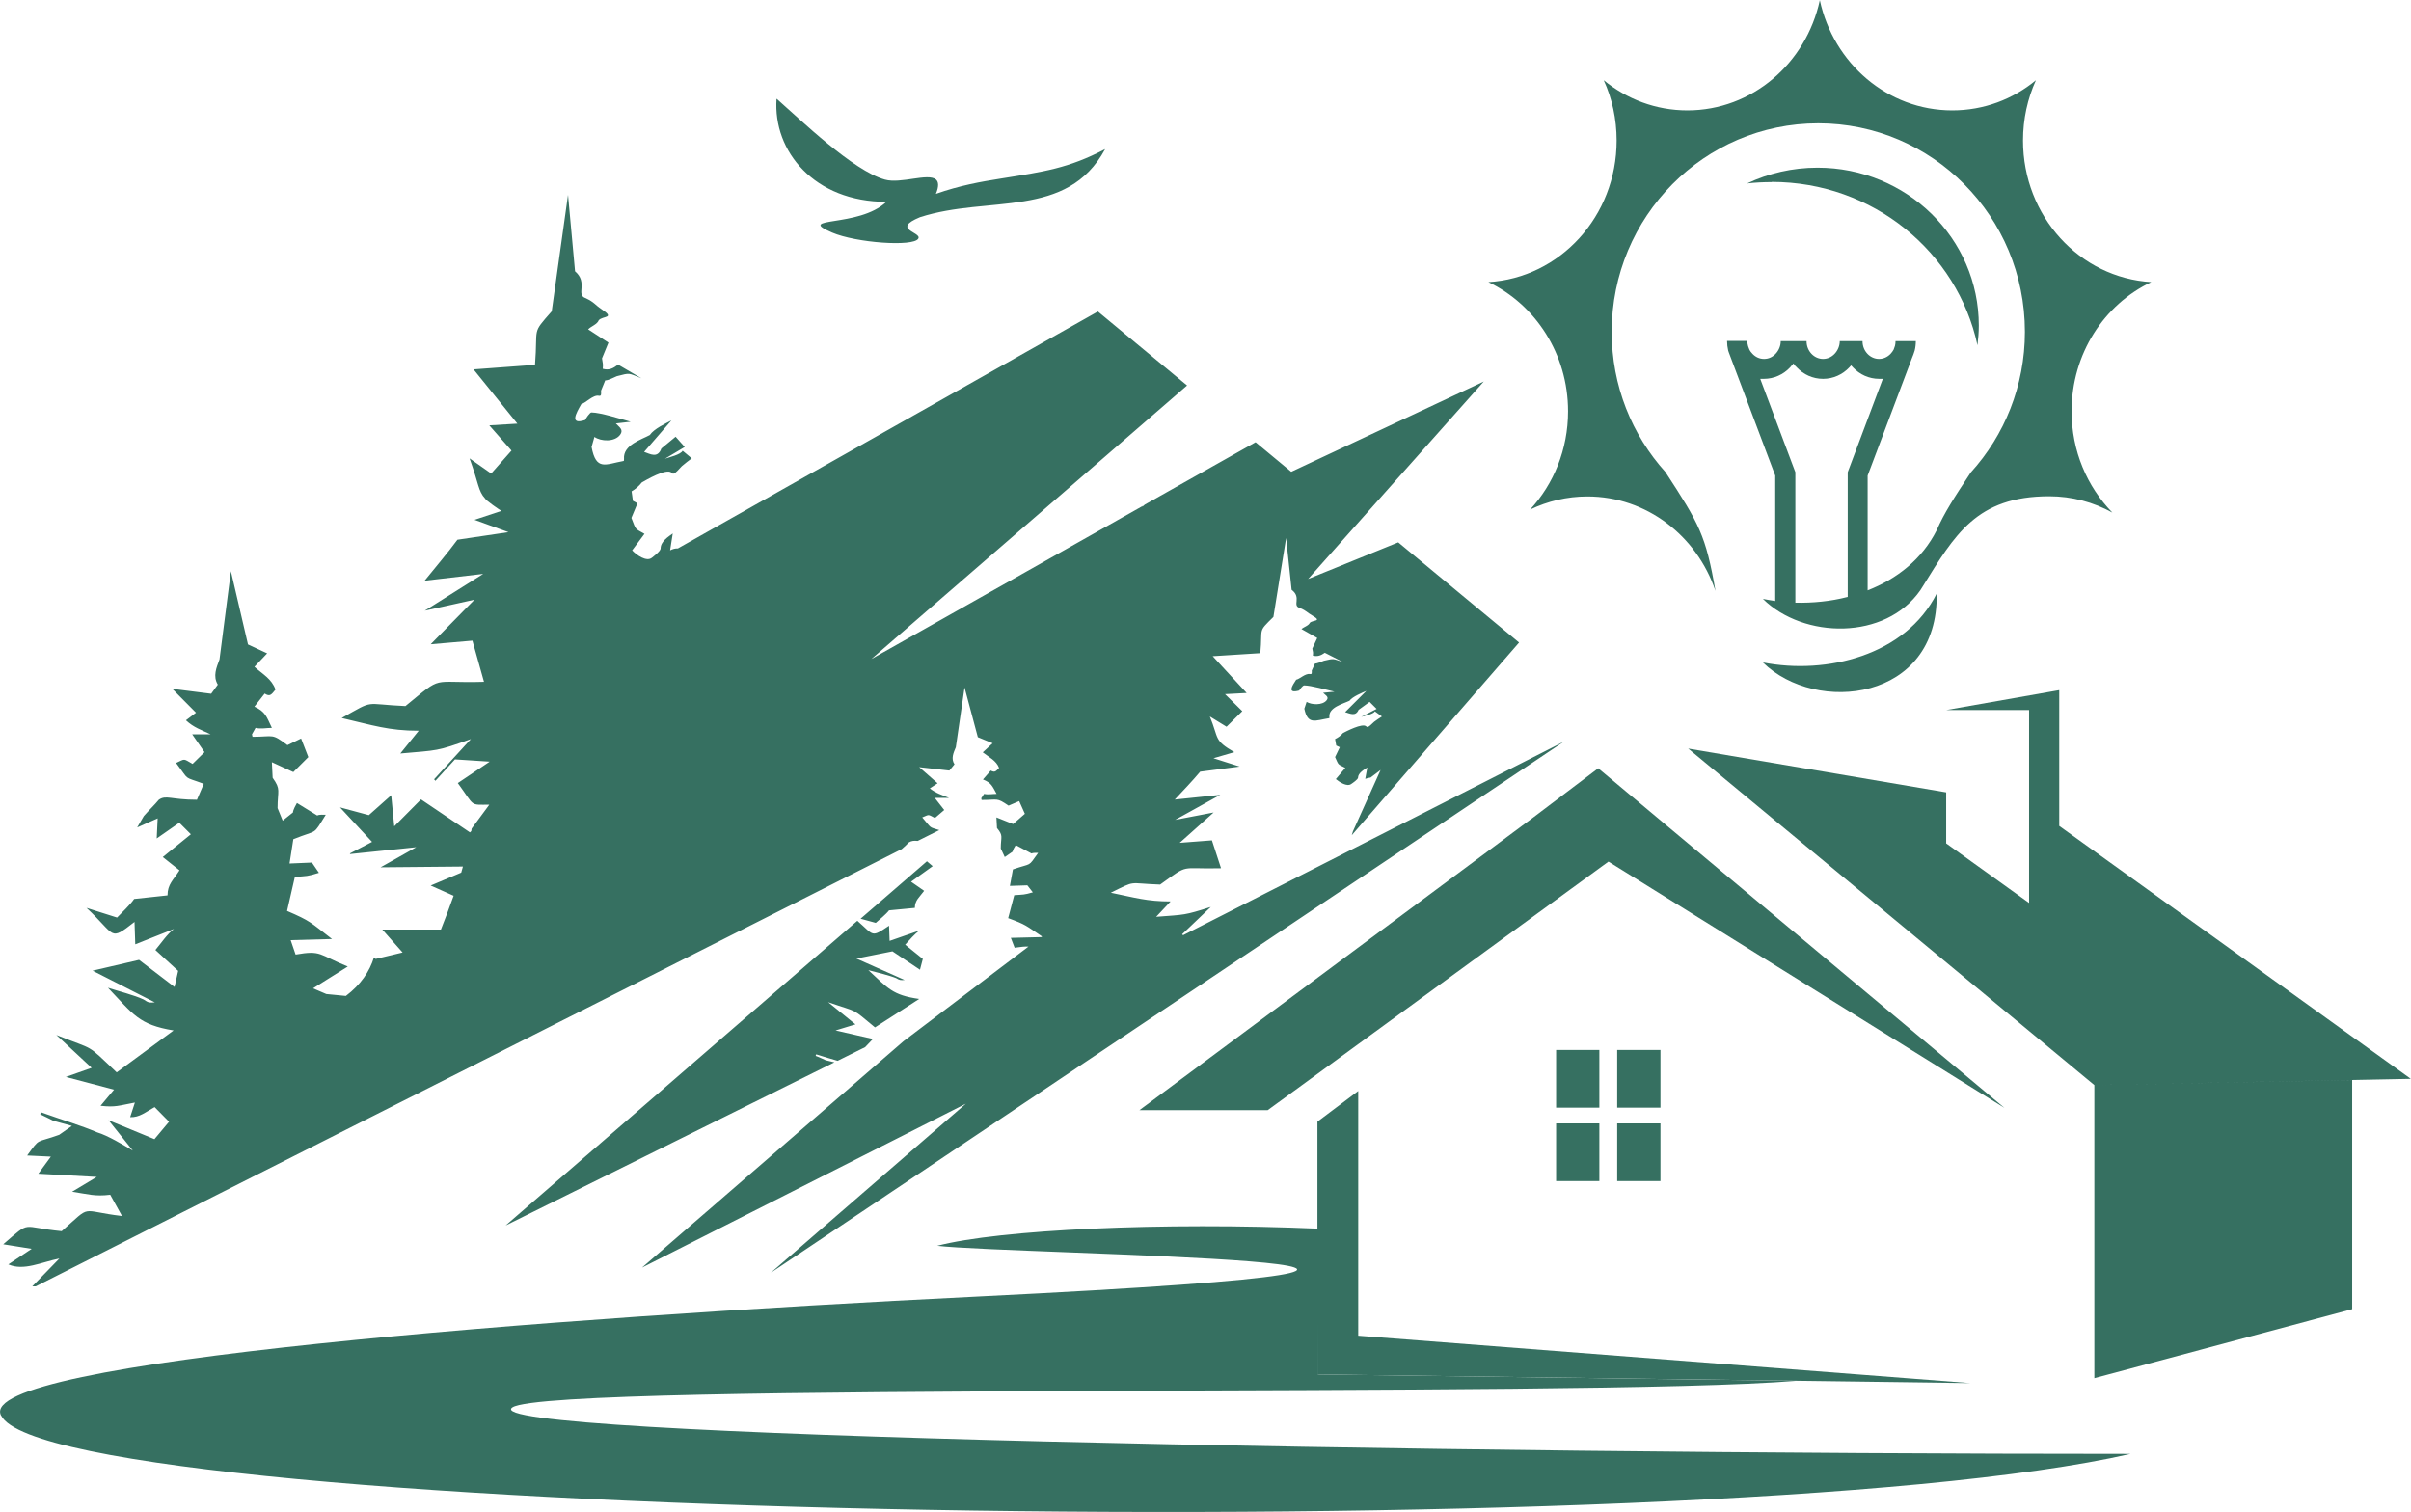 <?xml version="1.0" encoding="UTF-8"?> <svg xmlns="http://www.w3.org/2000/svg" id="b" data-name="Ebene 2" viewBox="0 0 127.08 79.69"><defs><style> .d { fill: #367061; fill-rule: evenodd; } </style></defs><g id="c" data-name="Слой 1"><g><path class="d" d="m6.34,62.92l.51.4-.51-.4h0ZM40.94,5.21c1.24,1.09,4.03,3.8,5.71,4.26.83.23,2.26-.36,2.68-.01.14.12.17.35,0,.76,1.24-.44,2.36-.64,3.44-.81,2.25-.36,3.53-.53,5.48-1.55-2.01,3.72-6.16,2.42-9.76,3.59-1.55.64.12.79-.09,1.13-.26.44-3.28.22-4.54-.32-2-.86,1.41-.24,2.86-1.62-3.8,0-5.98-2.67-5.79-5.42h0Zm-5.26,23.7c-.12,0-.24.04-.36.1l.14-.89c-.22.16-.64.42-.64.79,0,.14-.35.4-.46.49-.28.23-.81-.14-1.04-.39l.65-.87c-.52-.3-.43-.17-.69-.84l.32-.77-.24-.13-.07-.5c.21-.12.38-.27.54-.47.18-.1,1.31-.78,1.57-.51.08.08.12.12.54-.35.17-.15.35-.28.52-.41l-.48-.4c-.11.21-.71.34-.93.42l1.04-.62-.48-.54-.75.62c-.2.54-.59.29-.91.18l1.44-1.66c-.29.15-.93.45-1.14.77-.43.24-1.42.52-1.36,1.26,0,.09,0,.1-.03.11-.94.17-1.44.54-1.68-.74l.15-.53c.34.24,1.07.28,1.36-.12.19-.27-.05-.39-.23-.59l.78-.09c-.51-.14-1.6-.49-2.07-.49-.08,0-.29.31-.33.4-.83.27-.49-.34-.2-.84.22-.05.62-.5.92-.44.16.04.12-.14.12-.27l.22-.54c.14.01.45-.15.61-.22.74-.19.58-.17,1.3.11l-1.23-.72c-.28.21-.48.31-.81.22.02-.28.01-.24-.04-.55l.34-.83-1.07-.7c.15-.16.48-.26.56-.48.21-.24.89-.09.15-.58-.36-.24-.37-.36-.83-.58-.56-.18.14-.81-.57-1.42l-.37-4.03-.86,6.14c-1.08,1.23-.72.78-.88,2.82l-3.24.24,2.31,2.86-1.48.09,1.17,1.33-1.07,1.21-1.14-.8c.49,1.35.45,1.72.82,2.12.04.1.75.59.86.65l-1.42.47,1.79.65-2.69.4c-.53.72-1.17,1.46-1.73,2.16l3.09-.36-3.08,1.94,2.62-.58-2.31,2.35,2.2-.19.61,2.17c-2.87.09-2.09-.4-4.14,1.28-2.26-.1-1.58-.37-3.36.63,1.64.38,2.47.67,4.06.67l-.97,1.2c2.01-.18,1.88-.1,3.72-.76l-1.94,2.12.07.08,1.03-1.13,1.83.12-1.68,1.13c.92,1.26.61,1.14,1.66,1.14l-.93,1.26-.02.13-.07.07-2.58-1.74-1.41,1.42-.16-1.64-1.18,1.05-1.52-.41,1.69,1.82-1.17.61.02.03,3.48-.36-1.88,1.06,4.34-.04-.09.32-1.61.68,1.21.54c-.21.6-.44,1.19-.67,1.78h-3.09l1.07,1.21-1.42.34-.09-.08c-.23.74-.69,1.43-1.48,2.03-.29-.03-.62-.06-1.03-.1l-.7-.3,1.83-1.15c-1.55-.63-1.37-.87-2.75-.63l-.26-.76,2.18-.06c-1.17-.9-1.12-.94-2.37-1.48l.41-1.79c.66-.06.63-.02,1.27-.22l-.37-.54-1.18.05.2-1.28c1.33-.54,1-.15,1.71-1.29-.13,0-.34-.02-.45.04l-1.07-.66c-.07.13-.2.35-.21.5l-.54.43-.27-.66c0-.95.19-.97-.26-1.6l-.04-.82,1.13.52.79-.79-.38-.98-.72.35c-.85-.64-.69-.44-1.84-.44l-.03-.13.19-.34c.29.07.56,0,.86,0-.29-.61-.34-.85-.92-1.12l.54-.69c.28.18.35.06.57-.21-.2-.57-.69-.82-1.11-1.2l.67-.71-1.01-.47-.9-3.86-.6,4.65c-.16.43-.36.88-.09,1.33l-.35.48-2.05-.26,1.25,1.26-.53.4c.42.39.8.5,1.3.74h-.97l.65.94-.63.62c-.51-.29-.37-.28-.87-.05.75.99.34.68,1.46,1.1l-.36.84c-1.38,0-1.62-.27-2.01,0h0c-.2.25-.55.58-.79.86l-.35.6,1.08-.48-.05,1.06,1.19-.83.61.61-1.48,1.2.88.7c-.32.51-.63.73-.63,1.32l-1.76.19c-.21.31-.64.71-.9.98l-1.61-.51c1.57,1.46,1.18,1.79,2.53.74l.04,1.18,2.04-.81c-.36.27-.67.74-.98,1.11l1.2,1.1-.19.85-1.87-1.43-2.45.57,3.28,1.67c-.28.02-.33.03-.59-.15-.48-.23-1.33-.44-1.88-.62,1.34,1.41,1.63,1.95,3.46,2.25l-3,2.21c-1.67-1.58-1.07-1.12-3.18-1.97l1.86,1.73-1.36.48,2.54.67-.71.85c.79.09.95-.01,1.81-.17l-.25.77c.5.02.81-.27,1.29-.53l.76.77-.77.92-2.42-1,1.28,1.6c-.51-.3-1.31-.79-1.88-.96-.89-.38-1.71-.61-2.97-1.06l-.03.11c.1.04.69.34.69.34l.98.27-.67.47c-1.27.46-.98.12-1.69,1.09l1.25.06-.66.9,3.08.17-1.3.78c.85.13,1.2.26,2.01.16l.62,1.12c-2.3-.27-1.53-.65-3.18.8-2.2-.21-1.57-.61-3.08.69l1.5.24-1.23.82c.81.36,1.74-.12,2.69-.31l-1.43,1.47h.18s45.65-23.05,45.65-23.05c.14-.12.28-.25.37-.35h0c.15-.09.27-.1.47-.08l1.14-.57c-.58-.18-.38-.07-.9-.67.39-.16.28-.17.67.03l.49-.42-.5-.64h.75c-.39-.16-.68-.24-1.01-.5l.41-.27-.97-.85,1.59.18.27-.33c-.2-.3-.05-.61.07-.9l.46-3.15.7,2.62.78.32-.52.48c.33.26.71.43.86.82-.17.18-.22.26-.44.14l-.41.47c.45.18.49.35.72.76-.23,0-.44.05-.66,0l-.15.23.02.09c.89,0,.77-.14,1.42.3l.56-.24.3.67-.62.54-.88-.35.03.56c.35.42.2.44.2,1.08l.21.45.42-.29c0-.1.11-.25.16-.34l.83.44c.08-.04.25-.03.35-.03-.56.78-.29.51-1.33.87l-.16.87.92-.03.29.37c-.49.14-.47.11-.98.15l-.32,1.21c.95.35.93.39,1.79.97l-.05.03-1.6.04.2.52c.34-.05.56-.07.73-.06l-6.59,4.99-13.78,11.93,17.07-8.64-10.28,8.91,41.81-28-20.08,10.21-.05-.05,1.51-1.44c-1.42.45-1.33.4-2.88.52l.76-.81c-1.24,0-1.88-.2-3.15-.46,1.38-.68.85-.49,2.6-.43,1.59-1.14.98-.8,3.21-.86l-.48-1.47-1.7.13,1.79-1.6-2.03.39,2.38-1.32-2.4.25c.44-.47.93-.98,1.34-1.47l2.08-.27-1.38-.44,1.1-.32c-1.1-.64-.8-.69-1.29-1.88l.88.54.83-.82-.91-.9,1.14-.06-1.79-1.94,2.51-.16c.13-1.38-.16-1.07.69-1.91l.67-4.16.29,2.73c.55.41,0,.84.44.96.35.15.36.23.64.39.57.33.04.23-.12.39-.06.15-.32.22-.44.33l.83.47-.26.56c.04.2.05.18.03.37.25.06.41,0,.63-.15l.96.49c-.56-.18-.44-.2-1.01-.07-.12.05-.36.15-.47.15l-.17.37c0,.09.03.21-.1.18-.24-.04-.54.27-.72.3-.22.33-.49.75.16.57.03-.06.19-.27.26-.27.36,0,1.2.24,1.6.33l-.6.06c.14.14.33.22.18.4-.22.27-.79.24-1.05.08l-.12.36c.18.87.57.62,1.3.5.02,0,.03,0,.02-.07-.05-.5.73-.69,1.06-.85.16-.22.66-.42.89-.52l-1.12,1.12c.25.07.55.25.71-.12l.58-.42.37.37-.81.42c.17-.05.63-.14.72-.29l.37.27c-.14.09-.28.18-.41.28-.33.32-.35.3-.42.24-.2-.19-1.08.28-1.22.35-.12.14-.25.24-.42.32l.06.34.19.09-.25.52c.2.45.13.36.54.57l-.5.59c.19.16.59.42.81.26.09-.06.35-.24.36-.33,0-.25.32-.43.49-.54l-.11.6c.09-.04.19-.06.28-.07l.53-.4-1.46,3.24-.06.2,8.82-10.16-6.37-5.28-4.75,1.93,9.26-10.41-10.15,4.76-1.88-1.56-5.84,3.29-.15.13.06-.07-14.32,8.08,16.64-14.42-4.7-3.9-22.14,12.49h0Zm13.16,16.48l.32.27-1.14.82.69.48c-.25.34-.49.5-.49.9l-1.36.13c-.16.21-.5.48-.7.66l-.8-.22,3.5-3.03h0Zm-3.64,3.16c.88.77.71.89,1.66.25l.03.8,1.58-.55c-.28.19-.52.5-.76.75l.93.75-.15.57-1.45-.97-1.9.38,2.54,1.13c-.22.01-.25.02-.45-.1-.37-.15-1.03-.3-1.46-.42,1.03.95,1.26,1.32,2.68,1.52l-2.33,1.5c-1.29-1.07-.83-.76-2.47-1.33l1.44,1.17-1.05.32,1.97.45-.41.43-1.45.72c-.33-.1-.7-.2-1.13-.34l-.03.08c.08.02.53.23.53.23l.46.11-17.33,8.6,18.54-16.06h0ZM.05,74.61c-1.41-2.84,28.87-5.15,51.4-6.26,37.32-1.85,1.82-2.21-2.05-2.68,3.27-.85,11.9-1.26,20.14-.9l-.08,7.68,25.2.34c-11.02.93-65.55.02-67.65,1.4-2.31,1.52,48.83,2.45,85.29,2.45-22.12,5.06-109.5,3.48-112.24-2.02Z"></path><path class="d" d="m92.92,34.92c2.8,2.76,9.26,2.05,9.16-3.63-1.64,3.26-5.81,4.29-9.16,3.63h0Zm-3.95,4.54l13.61,2.31v2.69l4.37,3.14h0v-10.17h-4.37l5.96-1.05v7.16l18.53,13.33-16.68.33,13.59-.27v12.08l-13.59,3.64v-15.45l-21.41-17.74h0Zm-3.73,15.89v3.04h2.28v-3.04h-2.28Zm0,3.87v3.04h2.28v-3.04h-2.28Zm-.94,0h-2.28v3.04h2.28v-3.04h0Zm-2.28-3.87v3.04h2.28v-3.04h-2.28Zm-12.58,3.78v13.32l34.41.46-32.26-2.5v-12.9l-2.14,1.61h0Zm-2.62-.61l17.96-13.1,20.87,12.98-18.04-15.08-3.37-2.82-3.42,2.59-20.76,15.43h6.76Zm34.16-40.55c0,.18-.02.35-.06.51h0s-.02.06-.02.06c-.03.1-.07.21-.11.3l-2.35,6.23v6.05c1.54-.6,2.87-1.64,3.64-3.17h0c.38-.88.92-1.72,1.8-3.05,1.77-1.95,2.85-4.56,2.85-7.41,0-6.07-4.88-10.99-10.89-10.99s-10.89,4.92-10.89,10.99c0,2.85,1.07,5.44,2.83,7.39,1.79,2.74,2.13,3.34,2.64,6.27-.98-2.9-3.63-4.98-6.75-4.98-1.08,0-2.1.25-3.02.69,1.24-1.34,2-3.17,2-5.18,0-3.03-1.73-5.63-4.2-6.81,3.77-.22,6.76-3.47,6.76-7.46,0-1.14-.24-2.22-.68-3.18,1.22,1,2.75,1.59,4.41,1.59,3.41,0,6.26-2.48,6.98-5.81.72,3.33,3.57,5.81,6.98,5.81,1.67,0,3.2-.59,4.41-1.59-.44.97-.68,2.04-.68,3.18,0,3.99,2.99,7.24,6.76,7.46-2.48,1.17-4.2,3.78-4.2,6.81,0,2.09.82,3.98,2.15,5.34-1-.55-2.13-.86-3.33-.86-3.84,0-4.98,2.04-6.67,4.76l-.12.19c-1.84,2.65-6.15,2.58-8.3.46.21.04.43.08.65.11v-6.61l-2.36-6.26c-.03-.08-.06-.16-.09-.24l-.03-.09h0c-.04-.17-.06-.34-.06-.51h1.07c0,.1.01.19.04.28l.06.16c.04.09.1.17.17.24.16.17.37.27.61.27s.45-.1.61-.27c.16-.17.27-.41.27-.67h1.36c0,.27.1.5.26.67.16.17.38.27.61.27s.45-.1.61-.27c.16-.17.27-.41.27-.67h1.2c0,.27.1.5.26.67.16.17.38.27.61.27s.45-.1.61-.27c.06-.07.12-.14.16-.22l.07-.2c.02-.08.03-.16.03-.25h1.07Zm-3.61,13.5c-.89.23-1.83.32-2.74.3v-6.88l-1.85-4.92c.06,0,.13,0,.19,0,.54,0,1.03-.23,1.38-.6.06-.07.12-.14.18-.21.05.08.11.15.18.21.35.37.84.6,1.38.6s1.03-.23,1.38-.6c.03-.04.07-.07.1-.11.03.04.06.07.1.11.35.37.84.6,1.38.6.06,0,.13,0,.19,0l-1.85,4.92v6.58h0Zm-3.99-21.88c5.34,0,9.79,3.69,10.85,8.61.04-.34.07-.69.07-1.04,0-4.6-3.81-8.32-8.5-8.32-1.33,0-2.59.3-3.71.83.43-.05.86-.07,1.3-.07Z"></path></g></g></svg> 